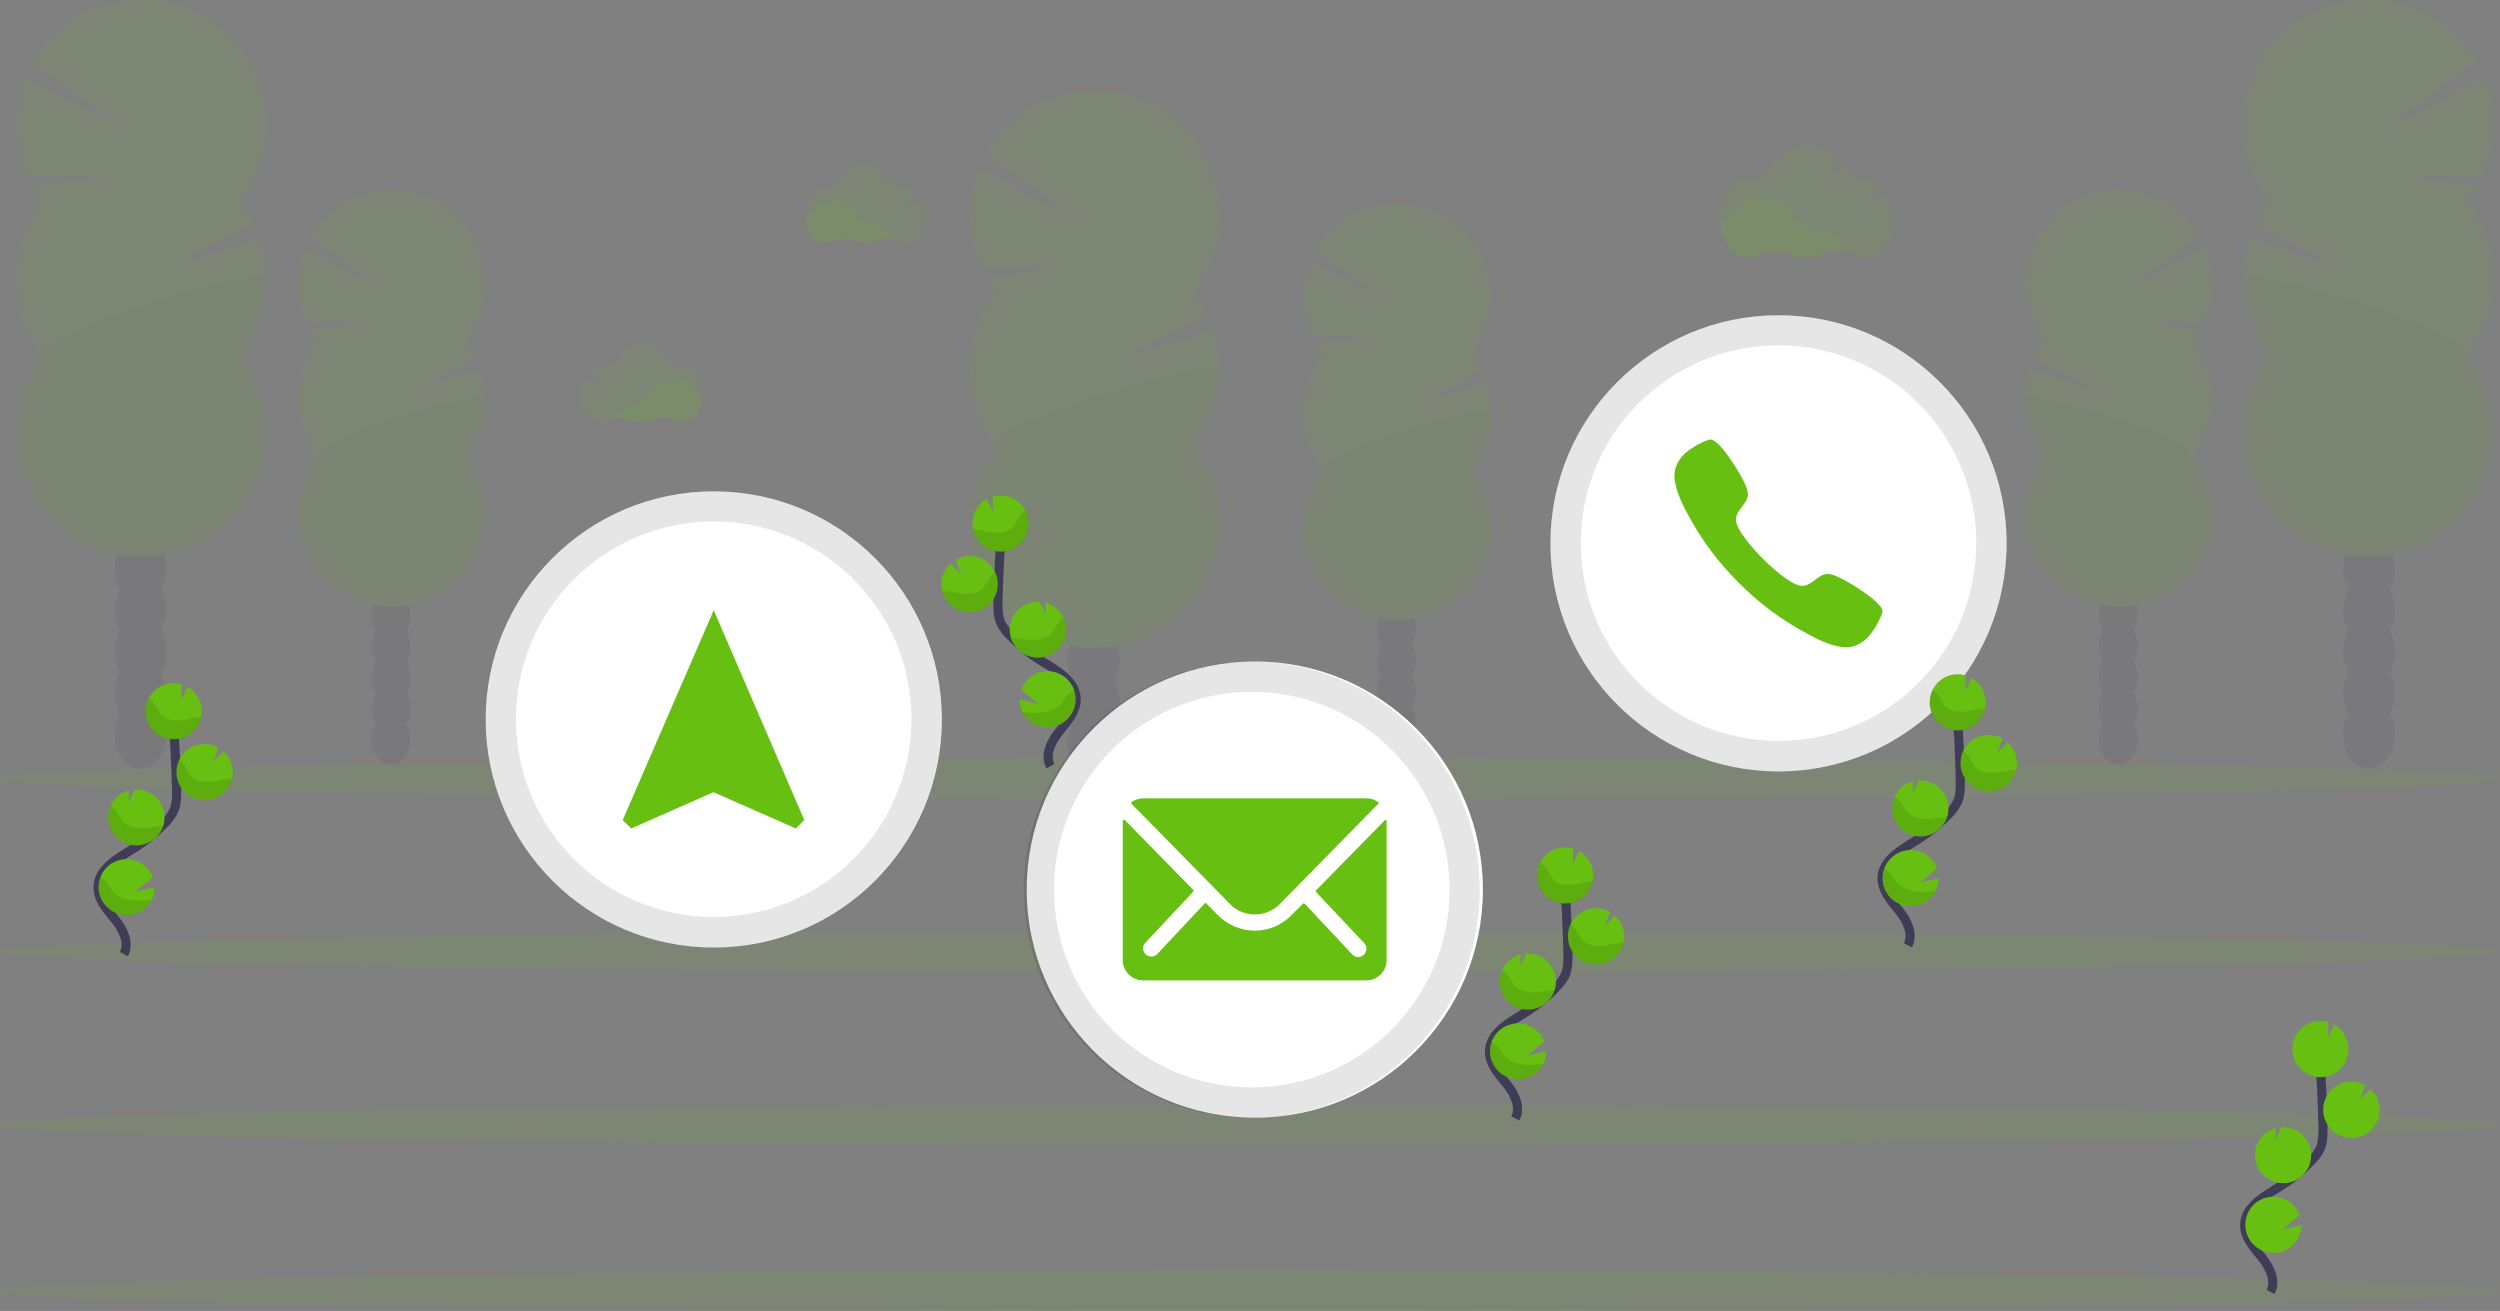 <?xml version="1.0" encoding="utf-8"?>
<!-- Generator: Adobe Illustrator 22.0.1, SVG Export Plug-In . SVG Version: 6.00 Build 0)  -->
<svg version="1.1" id="ae37f038-3a9e-4b82-ad68-fc94ba16af2a"
	 xmlns="http://www.w3.org/2000/svg" xmlns:xlink="http://www.w3.org/1999/xlink" x="0px" y="0px" viewBox="0 0 1096 574.7"
	 style="enable-background:new 0 0 1096 574.7;" xml:space="preserve">
<rect x="0" y="0" width="1096" height="574.7" fill="#808080" stroke="none"/>
<style type="text/css">
	.st0{opacity:0.1;}
	.st1{fill:#3F3D56;}
	.st2{fill:#67C011;}
	.st3{opacity:0.1;enable-background:new    ;}
	.st4{opacity:0.1;fill:#67C011;enable-background:new    ;}
	.st5{fill:none;stroke:#3F3D56;stroke-width:4;stroke-miterlimit:10;}
	.st6{fill:#FFFFFF;}
</style>
<title>contact us</title>
<g class="st0">
	<ellipse class="st1" cx="479.4" cy="362.1" rx="11.4" ry="14.9"/>
	<path class="st1" d="M488.4,298.4c1.6-2.8,2.4-5.9,2.4-9.1c0-8.2-5.1-14.9-11.4-14.9S468,281,468,289.3c0,3.2,0.8,6.3,2.4,9.1
		c-3.2,5.7-3.2,12.6,0,18.2c-3.2,5.7-3.2,12.6,0,18.2c-1.6,2.8-2.4,5.9-2.4,9.1c0,8.2,5.1,14.9,11.4,14.9s11.4-6.7,11.4-14.9
		c0-3.2-0.8-6.3-2.4-9.1c3.2-5.7,3.2-12.6,0-18.2C491.6,310.9,491.6,304,488.4,298.4L488.4,298.4z"/>
	<ellipse class="st1" cx="479.4" cy="271.1" rx="11.4" ry="14.9"/>
	<ellipse class="st1" cx="479.4" cy="252.9" rx="11.4" ry="14.9"/>
	<path class="st2" d="M436.8,128.2c-1.6-2-3-4.1-4.2-6.2l29.9-4.9l-32.3,0.2c-6.3-13.7-6.6-29.3-1-43.2l43.4,22.5l-40-29.4
		c14.9-26.2,48.2-35.3,74.4-20.4c26.2,14.9,35.3,48.2,20.4,74.4c-1.4,2.5-3,4.8-4.8,7.1c2.4,3.1,4.5,6.4,6.2,9.9l-38.8,20.2
		l41.4-13.9c5.9,17.5,2.6,36.7-8.8,51.2c18.6,23.7,14.5,57.9-9.1,76.6c-23.7,18.6-57.9,14.5-76.6-9.1c-15.6-19.8-15.6-47.6,0-67.4
		C421.3,175.9,421.3,148,436.8,128.2L436.8,128.2z"/>
	<path class="st3" d="M534.2,161.9c0,12.2-4.1,24.1-11.7,33.7c18.6,23.7,14.5,57.9-9.1,76.6c-23.7,18.6-57.9,14.5-76.6-9.1
		c-15.6-19.8-15.6-47.6,0-67.4C429.5,186.4,534.2,155.8,534.2,161.9z"/>
</g>
<g class="st0">
	<ellipse class="st1" cx="612.3" cy="330.3" rx="8.5" ry="11.1"/>
	<path class="st1" d="M619,282.6c1.2-2.1,1.8-4.4,1.8-6.8c0-6.1-3.8-11.1-8.5-11.1s-8.5,5-8.5,11.1c0,2.4,0.6,4.7,1.8,6.8
		c-2.4,4.2-2.4,9.4,0,13.6c-2.4,4.2-2.4,9.4,0,13.6c-1.2,2.1-1.8,4.4-1.8,6.8c0,6.1,3.8,11.1,8.5,11.1s8.5-5,8.5-11.1
		c0-2.4-0.6-4.7-1.8-6.8c2.4-4.2,2.4-9.4,0-13.6C621.4,292,621.4,286.9,619,282.6z"/>
	<ellipse class="st1" cx="612.3" cy="262.2" rx="8.5" ry="11.1"/>
	<ellipse class="st1" cx="612.3" cy="248.6" rx="8.5" ry="11.1"/>
	<path class="st2" d="M580.4,155.5c-1.2-1.5-2.2-3-3.2-4.7l22.3-3.7l-24.2,0.2c-4.7-10.2-5-21.9-0.8-32.3l32.4,16.8l-29.9-22
		c11.2-19.5,36.2-26.2,55.7-15c19.5,11.2,26.2,36.2,15,55.7c-1,1.7-2.1,3.3-3.3,4.9c1.8,2.3,3.4,4.8,4.7,7.4l-29,15.1l30.9-10.4
		c4.4,13,1.9,27.4-6.6,38.3c13.9,17.7,10.9,43.3-6.8,57.2c-17.7,13.9-43.3,10.9-57.2-6.8c-11.7-14.8-11.7-35.6,0-50.4
		C568.9,191.1,568.9,170.3,580.4,155.5L580.4,155.5z"/>
	<path class="st3" d="M653.2,180.7c0,9.1-3.1,18-8.7,25.2c13.9,17.7,10.9,43.3-6.8,57.2c-17.7,13.9-43.3,10.9-57.2-6.8
		c-11.7-14.8-11.7-35.6,0-50.4C575,198.9,653.2,176.1,653.2,180.7z"/>
</g>
<g class="st0">
	<ellipse class="st1" cx="1038.6" cy="322.1" rx="11.4" ry="14.9"/>
	<path class="st1" d="M1029.6,258.4c-1.6-2.8-2.4-5.9-2.4-9.1c0-8.2,5.1-14.9,11.4-14.9s11.4,6.7,11.4,14.9c0,3.2-0.8,6.3-2.4,9.1
		c3.2,5.7,3.2,12.6,0,18.2c3.2,5.7,3.2,12.6,0,18.2c1.6,2.8,2.4,5.9,2.4,9.1c0,8.2-5.1,14.9-11.4,14.9s-11.4-6.7-11.4-14.9
		c0-3.2,0.8-6.3,2.4-9.1c-3.2-5.7-3.2-12.6,0-18.2C1026.4,270.9,1026.4,264,1029.6,258.4z"/>
	<ellipse class="st1" cx="1038.6" cy="231.1" rx="11.4" ry="14.9"/>
	<ellipse class="st1" cx="1038.6" cy="212.9" rx="11.4" ry="14.9"/>
	<path class="st2" d="M1081.2,88.2c1.6-2,3-4.1,4.2-6.2l-29.9-4.9l32.3,0.2c6.3-13.7,6.6-29.3,1-43.2l-43.4,22.5l40-29.4
		c-14.9-26.2-48.2-35.3-74.4-20.4c-26.2,14.9-35.3,48.2-20.4,74.4c1.4,2.5,3,4.8,4.8,7.1c-2.4,3.1-4.5,6.4-6.2,9.9l38.8,20.2
		l-41.4-13.9c-5.9,17.5-2.6,36.7,8.8,51.2c-18.6,23.7-14.5,57.9,9.1,76.6s57.9,14.5,76.6-9.1c15.6-19.8,15.6-47.6,0-67.4
		C1096.7,135.9,1096.7,108,1081.2,88.2L1081.2,88.2z"/>
	<path class="st3" d="M983.8,121.9c0,12.2,4.1,24.1,11.7,33.7c-18.6,23.7-14.5,57.9,9.1,76.6s57.9,14.5,76.6-9.1
		c15.6-19.8,15.6-47.6,0-67.4C1088.5,146.4,983.8,115.8,983.8,121.9z"/>
</g>
<g class="st0">
	<ellipse class="st1" cx="928.7" cy="324.3" rx="8.5" ry="11.1"/>
	<path class="st1" d="M922,276.6c-1.2-2.1-1.8-4.4-1.8-6.8c0-6.1,3.8-11.1,8.5-11.1s8.5,5,8.5,11.1c0,2.4-0.6,4.7-1.8,6.8
		c2.4,4.2,2.4,9.4,0,13.6c2.4,4.2,2.4,9.4,0,13.6c1.2,2.1,1.8,4.4,1.8,6.8c0,6.1-3.8,11.1-8.5,11.1s-8.5-5-8.5-11.1
		c0-2.4,0.6-4.7,1.8-6.8c-2.4-4.2-2.4-9.4,0-13.6C919.6,286,919.6,280.9,922,276.6z"/>
	<ellipse class="st1" cx="928.7" cy="256.2" rx="8.5" ry="11.1"/>
	<ellipse class="st1" cx="928.7" cy="242.6" rx="8.5" ry="11.1"/>
	<path class="st2" d="M960.6,149.5c1.2-1.5,2.2-3,3.2-4.7l-22.3-3.7l24.2,0.2c4.7-10.2,5-21.9,0.8-32.3l-32.4,16.8l29.9-22
		c-11.2-19.5-36.2-26.2-55.7-15c-19.5,11.2-26.2,36.2-15,55.7c1,1.7,2.1,3.3,3.3,4.9c-1.8,2.3-3.4,4.8-4.7,7.4l29,15.1L890,161.6
		c-4.4,13-1.9,27.4,6.6,38.3c-13.9,17.7-10.9,43.3,6.8,57.2c17.7,13.9,43.3,10.9,57.2-6.8c11.7-14.8,11.7-35.6,0-50.4
		C972.2,185.1,972.2,164.3,960.6,149.5L960.6,149.5z"/>
	<path class="st3" d="M887.8,174.7c0,9.1,3.1,18,8.7,25.2c-13.9,17.7-10.9,43.3,6.8,57.2c17.7,13.9,43.3,10.9,57.2-6.8
		c11.7-14.8,11.7-35.6,0-50.4C966,192.9,887.8,170.1,887.8,174.7z"/>
</g>
<g class="st0">
	<ellipse class="st1" cx="61.6" cy="322.1" rx="11.4" ry="14.9"/>
	<path class="st1" d="M70.6,258.4c1.6-2.8,2.4-5.9,2.4-9.1c0-8.2-5.1-14.9-11.4-14.9s-11.4,6.7-11.4,14.9c0,3.2,0.8,6.3,2.4,9.1
		c-3.2,5.7-3.2,12.6,0,18.2c-3.2,5.7-3.2,12.6,0,18.2c-1.6,2.8-2.4,5.9-2.4,9.1c0,8.2,5.1,14.9,11.4,14.9S73,312.1,73,303.9
		c0-3.2-0.8-6.3-2.4-9.1c3.2-5.7,3.2-12.6,0-18.2C73.8,270.9,73.8,264,70.6,258.4L70.6,258.4z"/>
	<ellipse class="st1" cx="61.6" cy="231.1" rx="11.4" ry="14.9"/>
	<ellipse class="st1" cx="61.6" cy="212.9" rx="11.4" ry="14.9"/>
	<path class="st2" d="M19,88.2c-1.6-2-3-4.1-4.2-6.2l29.9-4.9l-32.4,0.3c-6.3-13.7-6.6-29.3-1-43.2l43.4,22.5l-40-29.4
		C29.6,1.1,63-7.9,89.1,7c26.1,14.9,35.2,48.3,20.3,74.4c-1.4,2.4-2.9,4.7-4.7,6.9c2.4,3.1,4.5,6.4,6.2,9.9l-38.8,20.2l41.4-13.9
		c5.9,17.5,2.6,36.7-8.8,51.2c18.6,23.7,14.5,57.9-9.1,76.6s-57.9,14.5-76.6-9.1c-15.6-19.8-15.6-47.6,0-67.4
		C3.4,135.9,3.4,108,19,88.2L19,88.2z"/>
	<path class="st3" d="M116.4,121.9c0,12.2-4.1,24.1-11.7,33.7c18.6,23.7,14.5,57.9-9.1,76.6s-57.9,14.5-76.6-9.1
		c-15.6-19.8-15.6-47.6,0-67.4C11.7,146.4,116.4,115.8,116.4,121.9z"/>
</g>
<g class="st0">
	<ellipse class="st1" cx="171.4" cy="324.3" rx="8.5" ry="11.1"/>
	<path class="st1" d="M178.2,276.6c1.2-2.1,1.8-4.4,1.8-6.8c0-6.1-3.8-11.1-8.5-11.1s-8.5,5-8.5,11.1c0,2.4,0.6,4.7,1.8,6.8
		c-2.4,4.2-2.4,9.4,0,13.6c-2.4,4.2-2.4,9.4,0,13.6c-1.2,2.1-1.8,4.4-1.8,6.8c0,6.1,3.8,11.1,8.5,11.1s8.5-5,8.5-11.1
		c0-2.4-0.6-4.7-1.8-6.8c2.4-4.2,2.4-9.4,0-13.6C180.5,286,180.5,280.9,178.2,276.6z"/>
	<ellipse class="st1" cx="171.4" cy="256.2" rx="8.5" ry="11.1"/>
	<ellipse class="st1" cx="171.4" cy="242.6" rx="8.5" ry="11.1"/>
	<path class="st2" d="M139.6,149.5c-1.2-1.5-2.2-3-3.2-4.7l22.4-3.7l-24.2,0.2c-4.7-10.2-5-21.9-0.8-32.3l32.4,16.8l-29.9-22
		c11.2-19.5,36.2-26.2,55.7-14.9c19.5,11.2,26.2,36.2,14.9,55.7c-1,1.7-2.1,3.3-3.3,4.9c1.8,2.3,3.4,4.8,4.6,7.4l-29,15.1l30.9-10.4
		c4.4,13,1.9,27.4-6.6,38.3c13.9,17.7,10.9,43.3-6.8,57.2c-17.7,13.9-43.3,10.9-57.2-6.8c-11.7-14.8-11.7-35.6,0-50.4
		C128,185.1,128,164.3,139.6,149.5L139.6,149.5z"/>
	<path class="st3" d="M212.4,174.7c0,9.1-3.1,18-8.7,25.2c13.9,17.7,10.9,43.3-6.8,57.2c-17.7,13.9-43.3,10.9-57.2-6.8
		c-11.7-14.8-11.7-35.6,0-50.4C134.1,192.9,212.4,170.1,212.4,174.7z"/>
</g>
<ellipse class="st4" cx="548" cy="493.1" rx="548" ry="8.9"/>
<ellipse class="st4" cx="548" cy="565.9" rx="548" ry="8.9"/>
<ellipse class="st4" cx="548" cy="341.3" rx="548" ry="8.9"/>
<ellipse class="st4" cx="548" cy="417.2" rx="548" ry="8.9"/>
<path class="st4" d="M808.8,110.4c-3.6-0.7-7.3-0.3-10.6,1.2c-4.1,1.8-8.7,1.8-12.7,0c-4.8-2.1-10.3-2-15,0.3
	c-1.3,0.7-2.8,1.1-4.3,1.1c-6.1,0-11.1-6.1-12.2-14.2c1.2-0.9,2.2-2,3-3.3c3.6-5.7,9.1-9.4,15.3-9.4s11.6,3.6,15.2,9.3
	c2.2,3.5,6,5.6,10.1,5.5h0.2C802.6,100.8,806.8,104.7,808.8,110.4z"/>
<path class="st4" d="M827.3,85l-9.8,6.2l6-10.8c-1.7-1.3-3.8-2.1-5.9-2.1h-0.2c-0.7,0-1.3,0-2-0.1l-3.4,2.1l1.4-2.6
	c-2.4-0.8-4.4-2.4-5.8-4.4l-6,3.8l3.8-6.8c-3.5-4.2-8.2-6.7-13.3-6.7c-6.2,0-11.7,3.7-15.3,9.4c-2.1,3.5-6,5.6-10.1,5.4h-0.3
	c-6.8,0-12.4,7.8-12.4,17.3c0,9.6,5.5,17.3,12.4,17.3c1.5,0,3-0.4,4.3-1.1c4.7-2.3,10.2-2.4,15-0.3c4.1,1.8,8.7,1.8,12.7,0
	c4.8-2.1,10.2-2,14.9,0.3c1.3,0.7,2.8,1.1,4.3,1.1c6.8,0,12.4-7.8,12.4-17.3C829.9,91.9,829,88.3,827.3,85z"/>
<path class="st4" d="M391.3,105c-2.5-0.5-5.1-0.2-7.4,0.8c-2.8,1.3-6.1,1.3-8.9,0c-3.4-1.5-7.2-1.4-10.5,0.2c-0.9,0.5-2,0.7-3,0.8
	c-4.3,0-7.8-4.3-8.5-9.9c0.8-0.6,1.6-1.4,2.1-2.3c2.5-4,6.4-6.6,10.7-6.6s8.1,2.6,10.6,6.5c1.5,2.4,4.2,3.9,7.1,3.9h0.1
	C386.9,98.3,389.8,101,391.3,105z"/>
<path class="st4" d="M404.2,87.2l-6.9,4.4l4.2-7.6c-1.2-0.9-2.6-1.5-4.1-1.5h-0.1c-0.5,0-1,0-1.4-0.1l-2.3,1.5l1-1.8
	c-1.7-0.6-3.1-1.7-4.1-3.1l-4.2,2.6l2.6-4.8c-2.2-2.9-5.7-4.6-9.3-4.7c-4.3,0-8.2,2.6-10.7,6.6c-1.5,2.4-4.2,3.9-7.1,3.8h-0.2
	c-4.8,0-8.7,5.4-8.7,12.1s3.9,12.1,8.7,12.1c1,0,2.1-0.3,3-0.8c3.3-1.6,7.1-1.7,10.5-0.2c1.4,0.6,2.9,1,4.5,1c1.5,0,3-0.3,4.4-0.9
	c3.3-1.4,7.1-1.4,10.4,0.2c0.9,0.5,2,0.7,3,0.7c4.8,0,8.7-5.4,8.7-12.1C406.1,92.1,405.4,89.5,404.2,87.2z"/>
<path class="st4" d="M269.6,183.4c2.5-0.5,5.1-0.2,7.4,0.8c2.8,1.3,6.1,1.3,8.9,0c3.4-1.5,7.2-1.4,10.5,0.2c0.9,0.5,2,0.8,3,0.8
	c4.3,0,7.8-4.3,8.5-9.9c-0.8-0.6-1.6-1.4-2.1-2.3c-2.5-4-6.4-6.6-10.7-6.6s-8.1,2.5-10.6,6.5c-1.5,2.4-4.2,3.9-7.1,3.9h-0.1
	C273.9,176.7,271,179.4,269.6,183.4z"/>
<path class="st4" d="M256.6,165.7l6.9,4.4l-4.2-7.6c1.2-0.9,2.6-1.5,4.2-1.5h0.1c0.5,0,1,0,1.4-0.1l2.3,1.5l-1-1.8
	c1.6-0.6,3.1-1.7,4.1-3.1l4.2,2.6l-2.6-4.8c2.2-2.9,5.7-4.6,9.3-4.7c4.3,0,8.2,2.6,10.7,6.6c1.5,2.4,4.2,3.9,7.1,3.8h0.2
	c4.8,0,8.7,5.4,8.7,12.1s-3.9,12.1-8.7,12.1c-1,0-2.1-0.3-3-0.8c-3.3-1.6-7.1-1.7-10.5-0.2c-1.4,0.6-2.9,1-4.5,1
	c-1.5,0-3-0.3-4.4-0.9c-3.3-1.4-7.1-1.4-10.4,0.2c-0.9,0.5-2,0.7-3,0.7c-4.8,0-8.7-5.4-8.7-12.1C254.8,170.5,255.4,168,256.6,165.7z
	"/>
<path class="st5" d="M664.3,490.3c2.6-4.8-0.3-10.8-3.8-15.1s-7.6-8.8-7.5-14.3c0.1-7.9,8.5-12.6,15.2-16.7c5-3.1,9.6-6.8,13.7-11
	c1.7-1.6,3.1-3.5,4.2-5.6c1.4-3.1,1.3-6.6,1.3-10c-0.3-11.3-0.8-22.5-1.7-33.8"/>
<path class="st2" d="M698.5,383.2c-0.2-4.2-2.5-8-6.2-10.1l-2.8,5.5l0.1-6.6c-6.5-1.9-13.4,1.8-15.3,8.3c-1.9,6.5,1.8,13.4,8.3,15.3
	c6.5,1.9,13.4-1.8,15.3-8.3C698.3,386,698.5,384.6,698.5,383.2z"/>
<path class="st2" d="M676.5,466.5c-3.1,6-10.5,8.4-16.6,5.3c-3.9-2-6.4-5.9-6.7-10.3c-0.1-1.7,0.2-3.4,0.8-5c2.5-6.3,9.6-9.5,16-7
	c3.2,1.3,5.8,3.9,7,7.1l-7.7,6.3l8.5-2C677.8,462.9,677.4,464.8,676.5,466.5z"/>
<path class="st2" d="M670.4,442.6c-6.8,0.3-12.6-4.9-12.9-11.7c-0.3-5.7,3.5-10.9,9-12.4l-0.1,5.1l2.8-5.5l0,0
	c6.8-0.3,12.6,4.9,12.9,11.7S677.2,442.3,670.4,442.6L670.4,442.6z"/>
<path class="st2" d="M700.3,422.8c-6.8,0.4-12.6-4.9-12.9-11.7c-0.4-6.8,4.9-12.6,11.7-12.9c2.3-0.1,4.7,0.4,6.7,1.6l-2.2,6l4.4-4.4
	c5,4.6,5.3,12.4,0.8,17.4C706.6,421.2,703.5,422.6,700.3,422.8L700.3,422.8z"/>
<path class="st3" d="M696.8,386.5c-2.8,0.3-5.6,1.2-8.5,1.4s-6-0.5-7.8-2.7c-0.8-1.3-1.6-2.6-2.3-4c-0.8-1.2-1.8-2.2-3.1-2.9
	c-3.1,6.1-0.7,13.5,5.4,16.6c6.1,3.1,13.5,0.7,16.6-5.4c0.5-1,0.8-2,1.1-3C697.7,386.4,697.3,386.5,696.8,386.5z"/>
<path class="st3" d="M700.3,422.8c-6.8,0.3-12.6-4.9-12.9-11.7c-0.1-2,0.3-4,1.2-5.8c1,0.7,1.8,1.5,2.5,2.5c0.7,1.4,1.6,2.8,2.4,4.1
	c1.9,2.3,5.2,3,8.2,2.8s5.8-1,8.8-1.3c0.4,0,0.8-0.1,1.2-0.1C710.5,418.6,705.8,422.5,700.3,422.8z"/>
<path class="st3" d="M670.4,442.6c-6.8,0.3-12.6-4.9-12.9-11.7c-0.1-1.9,0.3-3.8,1.1-5.6c1,0.7,1.9,1.5,2.6,2.5
	c0.8,1.4,1.7,2.8,2.7,4.2c2.1,2.3,5.6,3.1,8.7,3s6-0.8,9-1C680.1,438.9,675.6,442.4,670.4,442.6z"/>
<path class="st3" d="M676.5,466.5c-3.1,6-10.5,8.4-16.6,5.3c-3.9-2-6.4-5.9-6.7-10.3c-0.1-1.7,0.2-3.4,0.8-5c1,0.7,1.9,1.5,2.7,2.4
	c1.2,1.4,1.9,3,3.3,4.4c2.5,2.5,6.6,3.5,10.2,3.6C672.3,466.9,674.4,466.8,676.5,466.5z"/>
<path class="st5" d="M54.3,418.3c2.6-4.8-0.3-10.8-3.8-15.1s-7.6-8.8-7.5-14.3c0.1-7.9,8.5-12.6,15.2-16.7c5-3.1,9.6-6.8,13.7-11
	c1.7-1.6,3.1-3.5,4.2-5.6c1.4-3.1,1.4-6.6,1.3-10c-0.3-11.3-0.9-22.5-1.7-33.8"/>
<path class="st2" d="M88.4,311.2c-0.2-4.2-2.5-8-6.1-10.1l-2.8,5.5l0.1-6.6c-6.5-1.9-13.4,1.8-15.3,8.3c-1.9,6.5,1.8,13.4,8.3,15.3
	c6.5,1.9,13.4-1.8,15.3-8.3C88.3,314,88.5,312.6,88.4,311.2L88.4,311.2z"/>
<path class="st2" d="M66.5,394.5c-3.1,6-10.5,8.4-16.6,5.3c-3.9-2-6.4-5.9-6.7-10.3c-0.1-1.7,0.2-3.4,0.8-5c2.5-6.3,9.6-9.5,16-7
	c3.2,1.3,5.8,3.9,7,7.1l-7.7,6.3l8.5-2C67.8,390.9,67.4,392.8,66.5,394.5z"/>
<path class="st2" d="M60.4,370.6c-6.8,0.3-12.6-4.9-12.9-11.7c-0.3-5.7,3.5-10.9,9-12.4l-0.1,5.1l2.8-5.5l0,0
	c6.8-0.3,12.6,4.9,12.9,11.7C72.4,364.6,67.2,370.3,60.4,370.6L60.4,370.6z"/>
<path class="st2" d="M90.3,350.8c-6.8,0.4-12.6-4.9-12.9-11.7c-0.4-6.8,4.9-12.6,11.7-12.9c2.3-0.1,4.7,0.4,6.7,1.6l-2.2,6l4.4-4.4
	c5,4.6,5.3,12.4,0.8,17.4C96.6,349.2,93.5,350.6,90.3,350.8L90.3,350.8z"/>
<path class="st3" d="M86.8,314.5c-2.8,0.3-5.6,1.2-8.5,1.4s-6-0.5-7.8-2.7c-0.8-1.3-1.6-2.6-2.3-4c-0.8-1.2-1.8-2.2-3.1-2.9
	c-3.1,6.1-0.7,13.5,5.4,16.6c6.1,3.1,13.5,0.7,16.6-5.4c0.5-1,0.8-2,1.1-3C87.7,314.4,87.3,314.4,86.8,314.5z"/>
<path class="st3" d="M90.3,350.8c-6.8,0.3-12.6-4.9-12.9-11.7c-0.1-2,0.3-4,1.2-5.8c1,0.7,1.8,1.5,2.5,2.5c0.7,1.4,1.6,2.8,2.4,4.1
	c1.9,2.3,5.2,3,8.2,2.9s5.8-1,8.8-1.3c0.4,0,0.8-0.1,1.2-0.1C100.5,346.6,95.8,350.5,90.3,350.8z"/>
<path class="st3" d="M60.4,370.6c-6.8,0.3-12.6-4.9-12.9-11.7c-0.1-1.9,0.3-3.8,1.1-5.6c1,0.7,1.9,1.5,2.6,2.5
	c0.8,1.4,1.7,2.8,2.7,4.2c2.1,2.3,5.6,3.1,8.7,3s6-0.8,9-1C70.1,366.9,65.6,370.4,60.4,370.6z"/>
<path class="st3" d="M66.5,394.5c-3.1,6-10.5,8.4-16.6,5.3c-3.9-2-6.4-5.9-6.7-10.3c-0.1-1.7,0.2-3.4,0.8-5c1,0.7,1.9,1.5,2.7,2.4
	c1.2,1.4,1.9,3,3.3,4.4c2.5,2.5,6.6,3.5,10.2,3.6C62.3,394.9,64.4,394.8,66.5,394.5z"/>
<path class="st5" d="M460.5,335.9c-2.6-4.8,0.3-10.8,3.8-15.1s7.5-8.8,7.5-14.3c-0.1-7.9-8.5-12.6-15.2-16.7c-5-3.1-9.5-6.8-13.6-11
	c-1.7-1.6-3.1-3.5-4.2-5.6c-1.4-3.1-1.3-6.6-1.3-10c0.3-11.3,0.9-22.5,1.7-33.8"/>
<path class="st2" d="M426.4,228.9c0.2-4.2,2.5-8,6.1-10.1l2.8,5.5l-0.1-6.6c1.3-0.4,2.7-0.5,4-0.5c6.8,0.3,12,6.1,11.7,12.9
	c-0.3,6.8-6.1,12-12.9,11.7C431.3,241.4,426.1,235.6,426.4,228.9L426.4,228.9z"/>
<path class="st2" d="M448.3,312.2c3.1,6,10.5,8.4,16.6,5.3c6-3.1,8.4-10.5,5.3-16.6c-3.1-6-10.5-8.4-16.6-5.3
	c-2.7,1.4-4.8,3.8-5.9,6.7l7.7,6.3l-8.5-2C447,308.5,447.4,310.4,448.3,312.2z"/>
<path class="st2" d="M454.4,288.3c6.8,0.3,12.6-4.9,12.9-11.7c0.3-5.7-3.4-10.9-9-12.4l0.1,5.1l-2.8-5.5l0,0
	c-6.8-0.3-12.6,4.9-12.9,11.7c-0.1,1.4,0.1,2.8,0.5,4.2C444.7,284.5,449.2,288,454.4,288.3z"/>
<path class="st2" d="M424.5,268.4c6.8,0.3,12.6-4.9,12.9-11.7s-4.9-12.6-11.7-12.9c-2.3-0.1-4.7,0.4-6.7,1.6l2.2,6l-4.5-4.3
	c-2.4,2.2-3.9,5.2-4,8.5c-0.1,1.1,0,2.3,0.3,3.4C414.4,264.3,419.1,268.1,424.5,268.4z"/>
<path class="st3" d="M428,232.1c2.8,0.3,5.6,1.2,8.5,1.4s6-0.5,7.8-2.7c0.8-1.3,1.6-2.6,2.3-4c0.8-1.2,1.8-2.2,3.1-2.9
	c3.1,6.1,0.7,13.5-5.4,16.6s-13.5,0.7-16.6-5.4c-0.5-1-0.9-2-1.1-3C427.1,232,427.6,232.1,428,232.1z"/>
<path class="st3" d="M424.5,268.4c6.8,0.3,12.6-4.9,12.9-11.7c0.1-2-0.3-4-1.2-5.8c-1,0.7-1.8,1.5-2.5,2.5c-0.7,1.4-1.6,2.8-2.4,4.1
	c-1.9,2.3-5.2,3-8.2,2.9s-5.8-1-8.8-1.3c-0.4,0-0.8-0.1-1.2-0.1C414.4,264.2,419,268.1,424.5,268.4z"/>
<path class="st3" d="M454.4,288.3c6.8,0.3,12.6-4.9,12.9-11.7c0.1-1.9-0.3-3.9-1.1-5.6c-1,0.7-1.9,1.5-2.6,2.5
	c-0.8,1.4-1.7,2.8-2.7,4.1c-2.1,2.3-5.6,3.1-8.7,3s-6-0.8-9-1C444.8,284.6,449.2,288,454.4,288.3z"/>
<path class="st3" d="M448.3,312.2c3.1,6,10.6,8.4,16.6,5.3c5.5-2.9,8-9.4,5.9-15.3c-1,0.7-1.9,1.5-2.7,2.4c-1.2,1.4-2,3-3.3,4.4
	c-2.5,2.5-6.6,3.5-10.2,3.6C452.5,312.5,450.4,312.4,448.3,312.2z"/>
<circle class="st6" cx="779.7" cy="238.2" r="100"/>
<path class="st2" d="M822.6,264c-3.5-3.5-11.8-8.7-16-10.7c-4.8-2.3-6.5-2.3-9.9,0.2c-2.8,2-4.7,3.9-7.9,3.2s-9.7-5.5-15.9-11.7
	s-11-12.6-11.7-15.9s1.2-5.1,3.2-7.9c2.4-3.4,2.5-5.1,0.2-9.9c-2-4.1-7.2-12.5-10.7-16s-4.3-2.7-6.2-2c-2,0.8-3.9,1.8-5.7,3
	c-3.5,2.3-5.4,4.3-6.8,7.2s-2.9,8.3,5,22.5c5.9,10.9,13.3,20.8,22.1,29.5l0,0l0,0c8.7,8.8,18.7,16.3,29.6,22.1
	c14.2,8,19.6,6.4,22.5,5s4.9-3.3,7.2-6.8c1.2-1.8,2.2-3.7,3-5.7C825.4,268.2,826.2,267.4,822.6,264z"/>
<path class="st3" d="M779.7,138.2c-55.2,0-100,44.7-100,100c0,55.2,44.7,100,100,100c55.2,0,100-44.7,100-100c0,0,0-0.1,0-0.1
	C879.7,183,834.9,138.3,779.7,138.2z M779.7,324.8c-47.9,0-86.7-38.8-86.7-86.7c0-47.9,38.8-86.7,86.7-86.7
	c47.9,0,86.7,38.8,86.7,86.7v0C866.4,286,827.6,324.9,779.7,324.8L779.7,324.8L779.7,324.8z"/>
<circle class="st6" cx="550.1" cy="390" r="100"/>
<path class="st2" d="M606.9,359.8L577,390.3c-0.2,0.2-0.2,0.5,0,0.8c0,0,0,0,0,0l21,22.3c1.4,1.4,1.4,3.7,0,5.1
	c-0.7,0.7-1.6,1-2.5,1.1c-1,0-1.9-0.4-2.6-1.1L572,396.2c-0.2-0.2-0.6-0.2-0.8,0l-5.1,5.1c-4.2,4.3-10,6.7-16,6.7
	c-6.1,0-12-2.5-16.3-6.9l-4.9-5c-0.2-0.2-0.6-0.2-0.8,0l-20.8,22.2c-1.4,1.4-3.7,1.4-5.1,0c0,0,0,0,0,0c-1.4-1.4-1.4-3.7,0-5.1
	c0,0,0,0,0,0l20.9-22.3c0.2-0.2,0.2-0.6,0-0.8l-29.9-30.5c-0.2-0.2-0.6-0.2-0.8,0c-0.1,0.1-0.2,0.2-0.2,0.4v60.9
	c0,4.9,4,8.9,8.9,8.9H599c4.9,0,8.9-4,8.9-8.9v-60.9c0-0.3-0.2-0.6-0.5-0.6C607.2,359.6,607,359.7,606.9,359.8z"/>
<path class="st2" d="M550.1,400.9c4.1,0,8-1.6,10.9-4.5l43.6-44.4c-1.5-1.3-3.5-2-5.5-2h-97.9c-2,0-4,0.7-5.5,2l43.6,44.4
	C542.1,399.3,546,400.9,550.1,400.9z"/>
<path class="st3" d="M548.8,290.1c-55.2,0-100,44.7-100,100c0,55.2,44.7,100,99.9,100c55.2,0,100-44.7,100-100c0,0,0-0.1,0-0.1
	C648.7,334.8,604,290.1,548.8,290.1z M548.8,476.7c-47.9,0-86.7-38.8-86.7-86.7c0-47.9,38.8-86.7,86.7-86.7
	c47.9,0,86.7,38.8,86.7,86.7l0,0C635.5,437.9,596.7,476.7,548.8,476.7z"/>
<circle class="st6" cx="312.9" cy="315.4" r="100"/>
<path class="st2" d="M312.9,267.5L273,359.5l3.7,3.7l36.1-15.9l36.1,15.9l3.7-3.7L312.9,267.5z"/>
<path class="st3" d="M312.9,215.4c-55.2,0-100,44.7-100.1,99.9c0,55.2,44.7,100,99.9,100.1c55.2,0,100-44.7,100.1-99.9
	c0,0,0,0,0-0.1C412.8,260.2,368.1,215.4,312.9,215.4z M312.9,402c-47.9,0-86.7-38.8-86.7-86.7s38.8-86.7,86.7-86.7
	s86.7,38.8,86.7,86.7c0,0,0,0,0,0C399.5,363.2,360.7,402,312.9,402L312.9,402z"/>
<path class="st5" d="M836.4,414.4c2.6-4.8-0.3-10.8-3.8-15.1s-7.5-8.8-7.5-14.3c0.1-7.9,8.5-12.5,15.2-16.7c5-3.1,9.5-6.8,13.6-11
	c1.7-1.6,3.1-3.5,4.2-5.6c1.4-3.1,1.3-6.6,1.3-10c-0.3-11.3-0.8-22.5-1.7-33.8"/>
<path class="st2" d="M870.5,307.3c-0.2-4.2-2.5-8-6.1-10.1l-2.8,5.5l0.1-6.6c-1.3-0.4-2.7-0.6-4-0.5c-6.8,0.3-12,6.1-11.7,12.9
	c0.3,6.8,6.1,12,12.9,11.7C865.6,319.9,870.8,314.1,870.5,307.3C870.5,307.3,870.5,307.3,870.5,307.3L870.5,307.3z"/>
<path class="st2" d="M848.6,390.6c-3.1,6-10.5,8.4-16.6,5.3s-8.4-10.5-5.3-16.6c3.1-6,10.5-8.4,16.6-5.3c2.7,1.4,4.8,3.8,5.9,6.7
	l-7.7,6.3l8.5-2C849.9,386.9,849.5,388.9,848.6,390.6z"/>
<path class="st2" d="M842.5,366.7c-6.8,0.3-12.6-4.9-12.9-11.7c-0.3-5.7,3.4-10.9,9-12.4l-0.1,5.1l2.8-5.5l0,0
	c6.8-0.3,12.6,4.9,12.9,11.7C854.5,360.6,849.3,366.4,842.5,366.7C842.5,366.7,842.5,366.7,842.5,366.7L842.5,366.7z"/>
<path class="st2" d="M872.4,346.8c-6.8,0.3-12.6-4.9-12.9-11.7s4.9-12.6,11.7-12.9c2.3-0.1,4.7,0.4,6.7,1.6l-2.2,6l4.5-4.3
	c2.4,2.2,3.9,5.2,4,8.5c0.1,1.1,0,2.3-0.3,3.4C882.5,342.8,877.9,346.6,872.4,346.8z"/>
<path class="st3" d="M868.9,310.6c-2.8,0.3-5.6,1.2-8.5,1.4s-6-0.5-7.8-2.7c-0.8-1.3-1.6-2.6-2.3-4c-0.8-1.2-1.8-2.2-3.1-2.9
	c-3.1,6.1-0.7,13.5,5.4,16.6c6.1,3.1,13.5,0.7,16.6-5.4c0.5-1,0.9-2,1.1-3C869.8,310.5,869.3,310.5,868.9,310.6z"/>
<path class="st3" d="M872.4,346.8c-6.8,0.3-12.6-4.9-12.9-11.7c-0.1-2,0.3-4,1.2-5.8c1,0.7,1.8,1.5,2.5,2.5c0.7,1.4,1.5,2.8,2.4,4.1
	c1.9,2.3,5.2,3,8.2,2.9s5.8-1,8.8-1.3c0.4,0,0.8-0.1,1.2-0.1C882.5,342.7,877.9,346.6,872.4,346.8z"/>
<path class="st3" d="M842.5,366.7c-6.8,0.3-12.6-4.9-12.9-11.7c-0.1-1.9,0.3-3.9,1.1-5.7c1,0.7,1.9,1.5,2.6,2.5
	c1,1.3,1.5,2.9,2.7,4.2c2.1,2.3,5.6,3.1,8.7,3.1s6-0.8,9-1C852.1,363,847.7,366.5,842.5,366.7z"/>
<path class="st3" d="M848.6,390.6c-3.2,6-10.7,8.3-16.7,5.1c-5.4-2.9-7.9-9.3-5.8-15.1c1,0.7,1.9,1.5,2.7,2.4c1.2,1.4,2,3,3.3,4.4
	c2.5,2.5,6.6,3.5,10.2,3.6C844.4,391,846.5,390.9,848.6,390.6z"/>
<path class="st5" d="M995.4,566.4c2.6-4.8-0.3-10.8-3.8-15.1s-7.6-8.8-7.5-14.3c0.1-7.9,8.5-12.5,15.2-16.7c5-3.1,9.5-6.8,13.6-11
	c1.7-1.6,3.1-3.5,4.2-5.6c1.4-3.1,1.3-6.6,1.3-10c-0.3-11.3-0.8-22.5-1.7-33.8"/>
<path class="st2" d="M1029.5,459.3c-0.2-4.2-2.5-8-6.1-10.1l-2.8,5.5l0.1-6.6c-1.3-0.4-2.6-0.6-4-0.5c-6.8,0.3-12,6.1-11.7,12.9
	c0.3,6.8,6.1,12,12.9,11.7C1024.6,471.9,1029.9,466.1,1029.5,459.3C1029.6,459.3,1029.6,459.3,1029.5,459.3L1029.5,459.3z"/>
<path class="st2" d="M1007.6,542.6c-3.1,6-10.5,8.4-16.6,5.3c-6-3.1-8.4-10.5-5.3-16.6s10.5-8.4,16.6-5.3c2.7,1.4,4.8,3.8,5.9,6.7
	l-7.7,6.3l8.5-2C1008.9,538.9,1008.5,540.9,1007.6,542.6z"/>
<path class="st2" d="M1001.5,518.7c-6.8,0.3-12.6-4.9-12.9-11.7c-0.3-5.7,3.4-10.9,9-12.4l-0.1,5.1l2.8-5.5l0,0
	c6.8-0.3,12.6,4.9,12.9,11.7C1013.5,512.6,1008.3,518.4,1001.5,518.7C1001.5,518.7,1001.5,518.7,1001.5,518.7L1001.5,518.7z"/>
<path class="st2" d="M1031.4,498.8c-6.8,0.3-12.6-4.9-12.9-11.7c-0.3-6.8,4.9-12.6,11.7-12.9c2.3-0.1,4.7,0.4,6.7,1.6l-2.2,6
	l4.5-4.3c2.4,2.2,3.9,5.2,4,8.5c0.1,1.1,0,2.3-0.3,3.4C1041.5,494.8,1036.9,498.6,1031.4,498.8z"/>
</svg>
